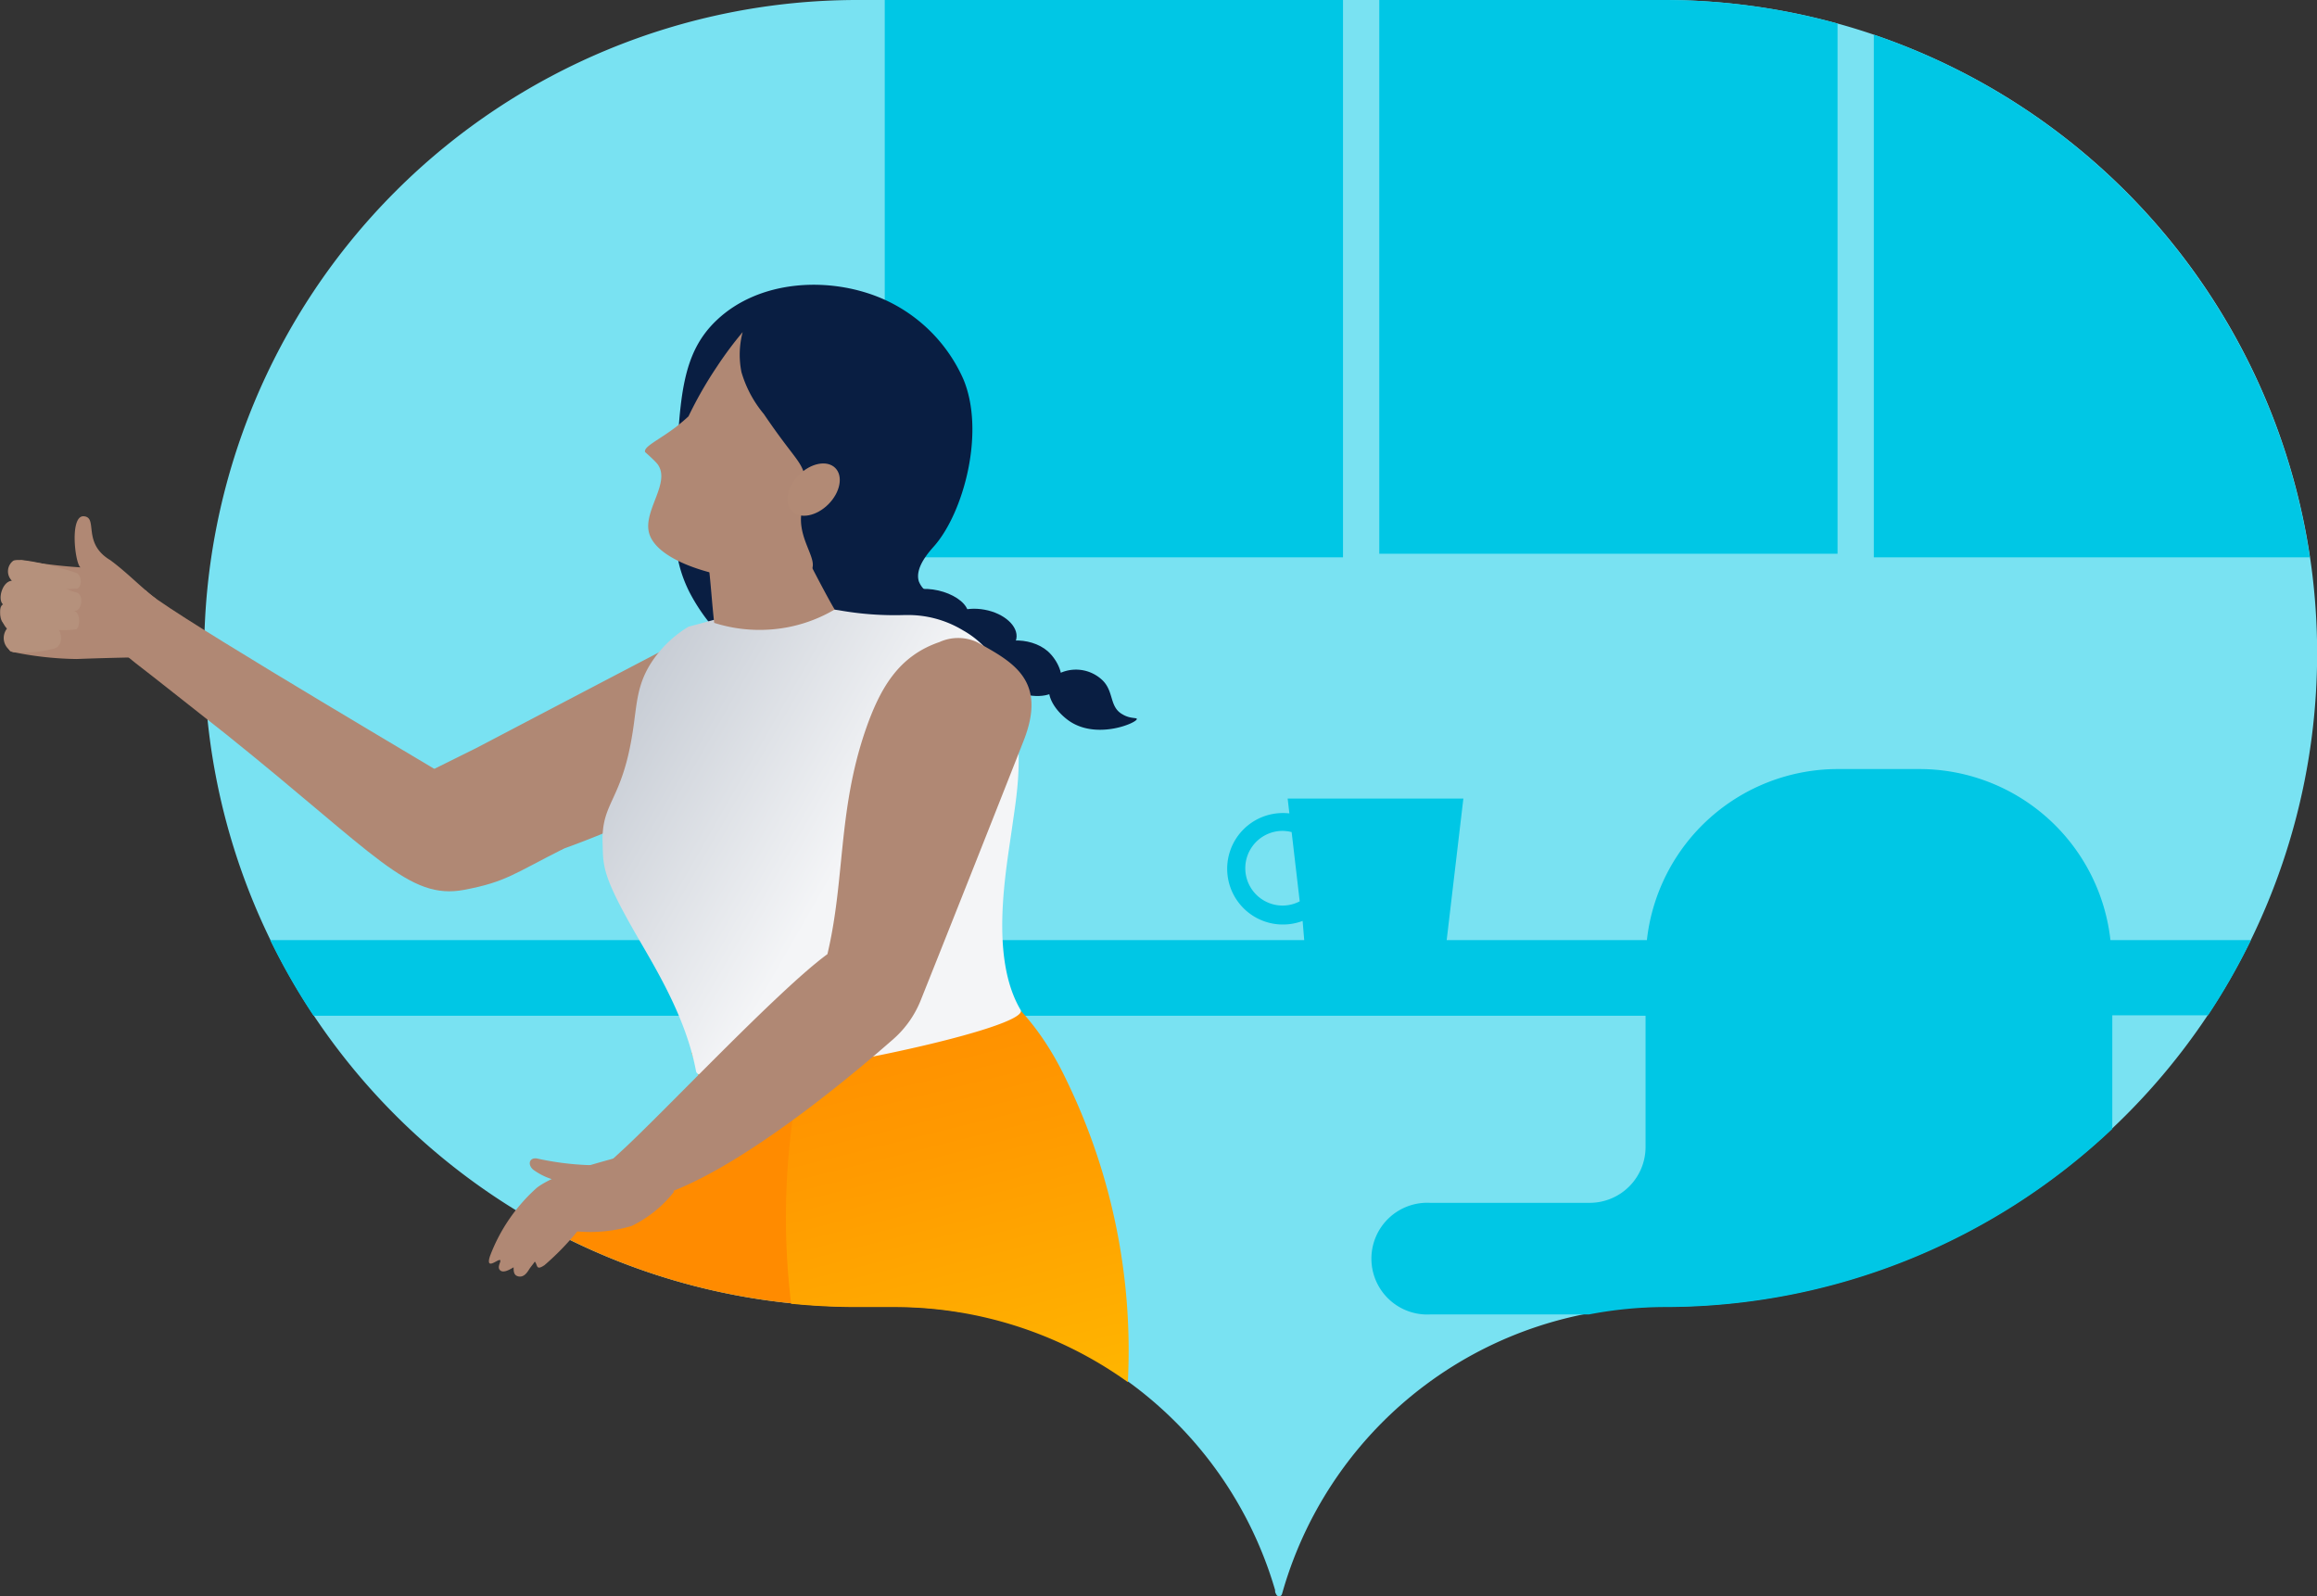 <svg viewBox="0 0 174.99 120.56" xmlns="http://www.w3.org/2000/svg" xmlns:xlink="http://www.w3.org/1999/xlink"><rect x="0" y="0" width="174.99" height="120.56" fill="#333333" stroke="none"/><linearGradient id="a" gradientTransform="matrix(-.97 .24 .24 .97 3596.35 -1847.66)" gradientUnits="userSpaceOnUse" x1="3887.69" x2="3887.69" y1="1066.44" y2="1017.27"><stop offset=".08" stop-color="#ffc400"/><stop offset=".13" stop-color="#ffc000"/><stop offset=".7" stop-color="#ff9a00"/><stop offset="1" stop-color="#ff8b00"/></linearGradient><linearGradient id="b" gradientTransform="matrix(-.96 .26 .26 .96 3371.66 -2368.8)" gradientUnits="userSpaceOnUse" x1="3821.68" x2="3848.06" y1="1484.15" y2="1457.77"><stop offset=".38" stop-color="#f4f5f7"/><stop offset="1" stop-color="#c1c7d0"/></linearGradient><path d="m125.65 0h-60.89a49.34 49.34 0 0 0 -49.34 49.34 49.34 49.34 0 0 0 49.34 49.34h2.8a29.75 29.75 0 0 1 28.74 21.4c0 .1 0 .2.08.31a.23.23 0 0 0 .44 0l.09-.31a29.73 29.73 0 0 1 28.74-21.4 49.34 49.34 0 0 0 49.35-49.34 49.34 49.34 0 0 0 -49.35-49.34z" fill="#79e2f2"/><g fill="#00c7e5"><path d="m66.82 0h34.61v42.09h-34.61z"/><path d="m141.52 2.62v39.47h32.93a49.41 49.41 0 0 0 -32.93-39.47z"/><path d="m138.78 1.78a49.48 49.48 0 0 0 -13.13-1.78h-21.48v41.82h34.61z"/><path d="m145 58.08h-6.15a14.52 14.52 0 0 0 -14.47 12.92h-15.12l1.26-10.69h-13.27l.13 1.12a4.21 4.21 0 1 0 1 8.12l.12 1.45h-78.09a48.74 48.74 0 0 0 3.27 5.71h100.6v9.91a4.22 4.22 0 0 1 -4.21 4.22h-12.07a4.22 4.22 0 1 0 0 8.43h12a30.75 30.75 0 0 1 5.69-.56 49.19 49.19 0 0 0 33.84-13.45v-8.58h7.23a48.81 48.81 0 0 0 3.24-5.68h-10.61a14.52 14.52 0 0 0 -14.39-12.92zm-48.13 10.31a2.82 2.82 0 0 1 0-5.64 3 3 0 0 1 .68.09l.61 5.23a2.8 2.8 0 0 1 -1.29.32z"/></g><path d="m71.16 74.46c-2.59.78-15.55 3.25-18.92 5.05 0 0 1.48 4 .43 4.52-4.13 2.66-8.27 5.56-12 8.36a49.08 49.08 0 0 0 24.1 6.29h2.8a30.52 30.52 0 0 1 5.07.43 28.45 28.45 0 0 1 2.6-1.36c13.63-6.19 1.58-26.67-4.08-23.29z" fill="#ff8b00"/><path d="m59.94 84a54.18 54.18 0 0 0 -.19 14.46 48.72 48.72 0 0 0 5 .25h2.8a30.25 30.25 0 0 1 17.63 5.67 46.7 46.7 0 0 0 -4.63-22.79c-6.1-12.89-18.48-12-20.61 2.41z" fill="url(#a)"/><path d="m54.14 24.17c-2.66 2.51-2.81 5.85-3.09 11.95-.17 3.81-.27 6 1 8.56a14.09 14.09 0 0 0 8.06 6.91 7.26 7.26 0 0 0 4.85.43c4.17-1.26 5.25-6.82 5.31-7.17a1.77 1.77 0 0 1 -.87-.93c-.35-1.06.84-2.32 1.18-2.71 2.2-2.53 3.85-8.61 2.17-12.59a11.86 11.86 0 0 0 -6.27-6.13c-3.96-1.64-9.16-1.33-12.34 1.68z" fill="#091e42"/><path d="m57.2 57.66c-4.75 2.37-8.82 4.13-11.94 5.4a69.23 69.23 0 0 1 -8.89 2.94c-3.39.85-1.07 1.44-1.89 1-1.49-.75-6-2.83-6.1-6.74l7.62-3.78q7.26-3.81 14.53-7.61a8.73 8.73 0 0 1 2.45.27 6.71 6.71 0 0 1 3.81 2.47c1.76 2.57.52 5.78.41 6.05z" fill="#b08874"/><g fill="#091e42"><path d="m66.24 48c.46 1.15 2.58 1.23 3.89.9 1.47-.37 3.18-1.58 3-2.6-.13-1.3-3.13-2.49-5.13-1.4-1.16.61-2.17 2.1-1.76 3.1z"/><path d="m76.47 52.09c1.16.64 3 .7 3.54-.24.45-.78-.14-2-.87-2.66-1.37-1.2-3.91-1-4.38.06-.38.83.58 2.23 1.71 2.84z"/><ellipse cx="74.05" cy="47.79" rx="1.72" ry="2.76" transform="matrix(.18 -.984 .984 .18 13.69 112)"/></g><path d="m45.51 63.67c-.1-3.18 1.5-3.1 2.31-8.63.28-1.89.29-3.26 1.3-4.89a8.67 8.67 0 0 1 2.88-2.82l7.13-1.92c1.12.19 2.55.43 4.24.68a23.92 23.92 0 0 0 4.9.36h.15a8 8 0 0 1 4.32 1.16 6.9 6.9 0 0 1 3 3.38c1.89 4.65 1.06 8.9.72 11.35-.45 3.29-1.76 9.9.62 13.93.92 1.58-24.14 6.6-24.51 4.64-.7-3.75-2.69-7.16-4.14-9.66-3.01-5.15-2.86-5.76-2.92-7.58z" fill="url(#b)"/><path d="m57.65 43.53c.7-.05 1.77-1 3.22-1.59.05.17 1.76 3.45 2.17 4.09a11.07 11.07 0 0 1 -4.84 1.51 11.27 11.27 0 0 1 -4.26-.5c-.15-1.27-.26-3-.41-4.23a16.77 16.77 0 0 0 4.12.72z" fill="#b08874"/><path d="m56.09 25.08a27.7 27.7 0 0 0 -1.93 2.59 29.76 29.76 0 0 0 -2.16 3.77c-.18.17-.51.46-.94.8-1.31 1-2.47 1.49-2.34 1.9 0 0 .89.78 1 1 .85 1.34-1 3.29-.74 4.92.55 3.48 11.44 4.84 12.34 2.93.4-.85-1.08-2.33-.79-4.26a16.58 16.58 0 0 0 .26-2.73 2.67 2.67 0 0 0 -.16-.53c-.34-.83-1.07-1.44-2.94-4.2a8.76 8.76 0 0 1 -1.69-3.16 6.65 6.65 0 0 1 .09-3.03z" fill="#b08874"/><path d="m79.65 51.06a2.9 2.9 0 0 1 3.64.34c.85.86.49 2 1.49 2.55.58.35 1.08.23 1.08.35 0 .29-2.92 1.54-5 .22-.83-.53-1.86-1.69-1.61-2.77a1.48 1.48 0 0 1 .4-.69z" fill="#091e42"/><ellipse cx="61.46" cy="36.97" fill="#b28a75" rx="2.31" ry="1.57" transform="matrix(.707 -.707 .707 .707 -8.14 54.29)"/><path d="m5.78 49.77c1.58-.06 3.16-.1 4.74-.13.46-1.53.85-2.88 1.26-4.42-1.21-.94-2.15-1.95-3.44-2.91-2.17-1.29-.9-3.22-2-3.32s-.68 3.58-.26 3.86a39.45 39.45 0 0 1 -4.5-.55s-1.24.65-.48 1 1.85.79 2.72 1.18l-2.63-.58s-1.52 1.29-.57 1.54 2.11.47 3.09.69c-1-.13-2.09-.28-3.15-.37-.68-.06-.74 1.31 0 1.48 1.09.24 2.2.44 3.27.68-1.06-.15-2.13-.34-3.21-.45-.36 0-.11 1.66.21 1.74a25.12 25.12 0 0 0 4.95.56z" fill="#b08874"/><path d="m42.6 64.08c-3.82 1.92-4.38 2.52-7.53 3.12-4.21.8-6.61-2.61-18-11.75-3-2.36-5.36-4.24-6.83-5.37l-1.99-1.61 2.75-3.9c.58.93 17.14 10.71 22.78 14.08z" fill="#b08874"/><path d="m1 49.25a1.15 1.15 0 0 1 -.47-1.78c-.37-.33-.78-1.54-.3-1.83-.43-.35-.06-1.74.67-1.78a1 1 0 0 1 .1-1.51c.62-.31 4.21.7 4.74.91s.43 1.22 0 1.2-.59.12-1-.1.37.22 1 .37.43 1.33 0 1.39-1.78-.3-1.29-.21a5.14 5.14 0 0 1 1.19.24c.47.19.4 1.35.07 1.38a7 7 0 0 1 -1.81 0c-.48-.05-1-.19.46 0 .2 0 .54 1.14-.23 1.44a9.09 9.09 0 0 1 -3.13.28z" fill="#b5917c"/><path d="m45.75 88a21.68 21.68 0 0 1 -5.11-.49c-.61-.16-.85.38-.39.81a4.86 4.86 0 0 0 2.46.94c.86-.04 2.81-.1 3.04-1.26z" fill="#b08874"/><path d="m47.57 87.14c-2.06.62-5.39 1.36-7 2.54a13.08 13.08 0 0 0 -3.57 5.2c-.38 1.21.79 0 .79.34 0 .16-.26.52 0 .73s.74-.09 1-.24c0 .29 0 .62.38.69s.62-.26.77-.5.32-.42.45-.62c.23.23.06.72.73.27a20 20 0 0 0 2.48-2.55 11.08 11.08 0 0 0 4.1-.41 9.15 9.15 0 0 0 3.21-2.59c-1.16-1-2.23-1.85-3.34-2.86z" fill="#b08874"/><path d="m77.31 55.94c-2.72 6.92-6.33 16-7.78 19.62a7.69 7.69 0 0 1 -2 2.86c-3.33 2.93-12.07 10.26-18.07 12-.63-1.08-1.72-2.72-3.34-2.74l.67-.62c3-2.7 12-12.31 15.7-15 1.33-5.61.79-10.76 2.84-16.81 1.13-3.31 2.55-5.71 5.62-6.76a3.41 3.41 0 0 1 2.83 0c2.71 1.51 5.33 2.86 3.53 7.45z" fill="#b08874"/></svg>